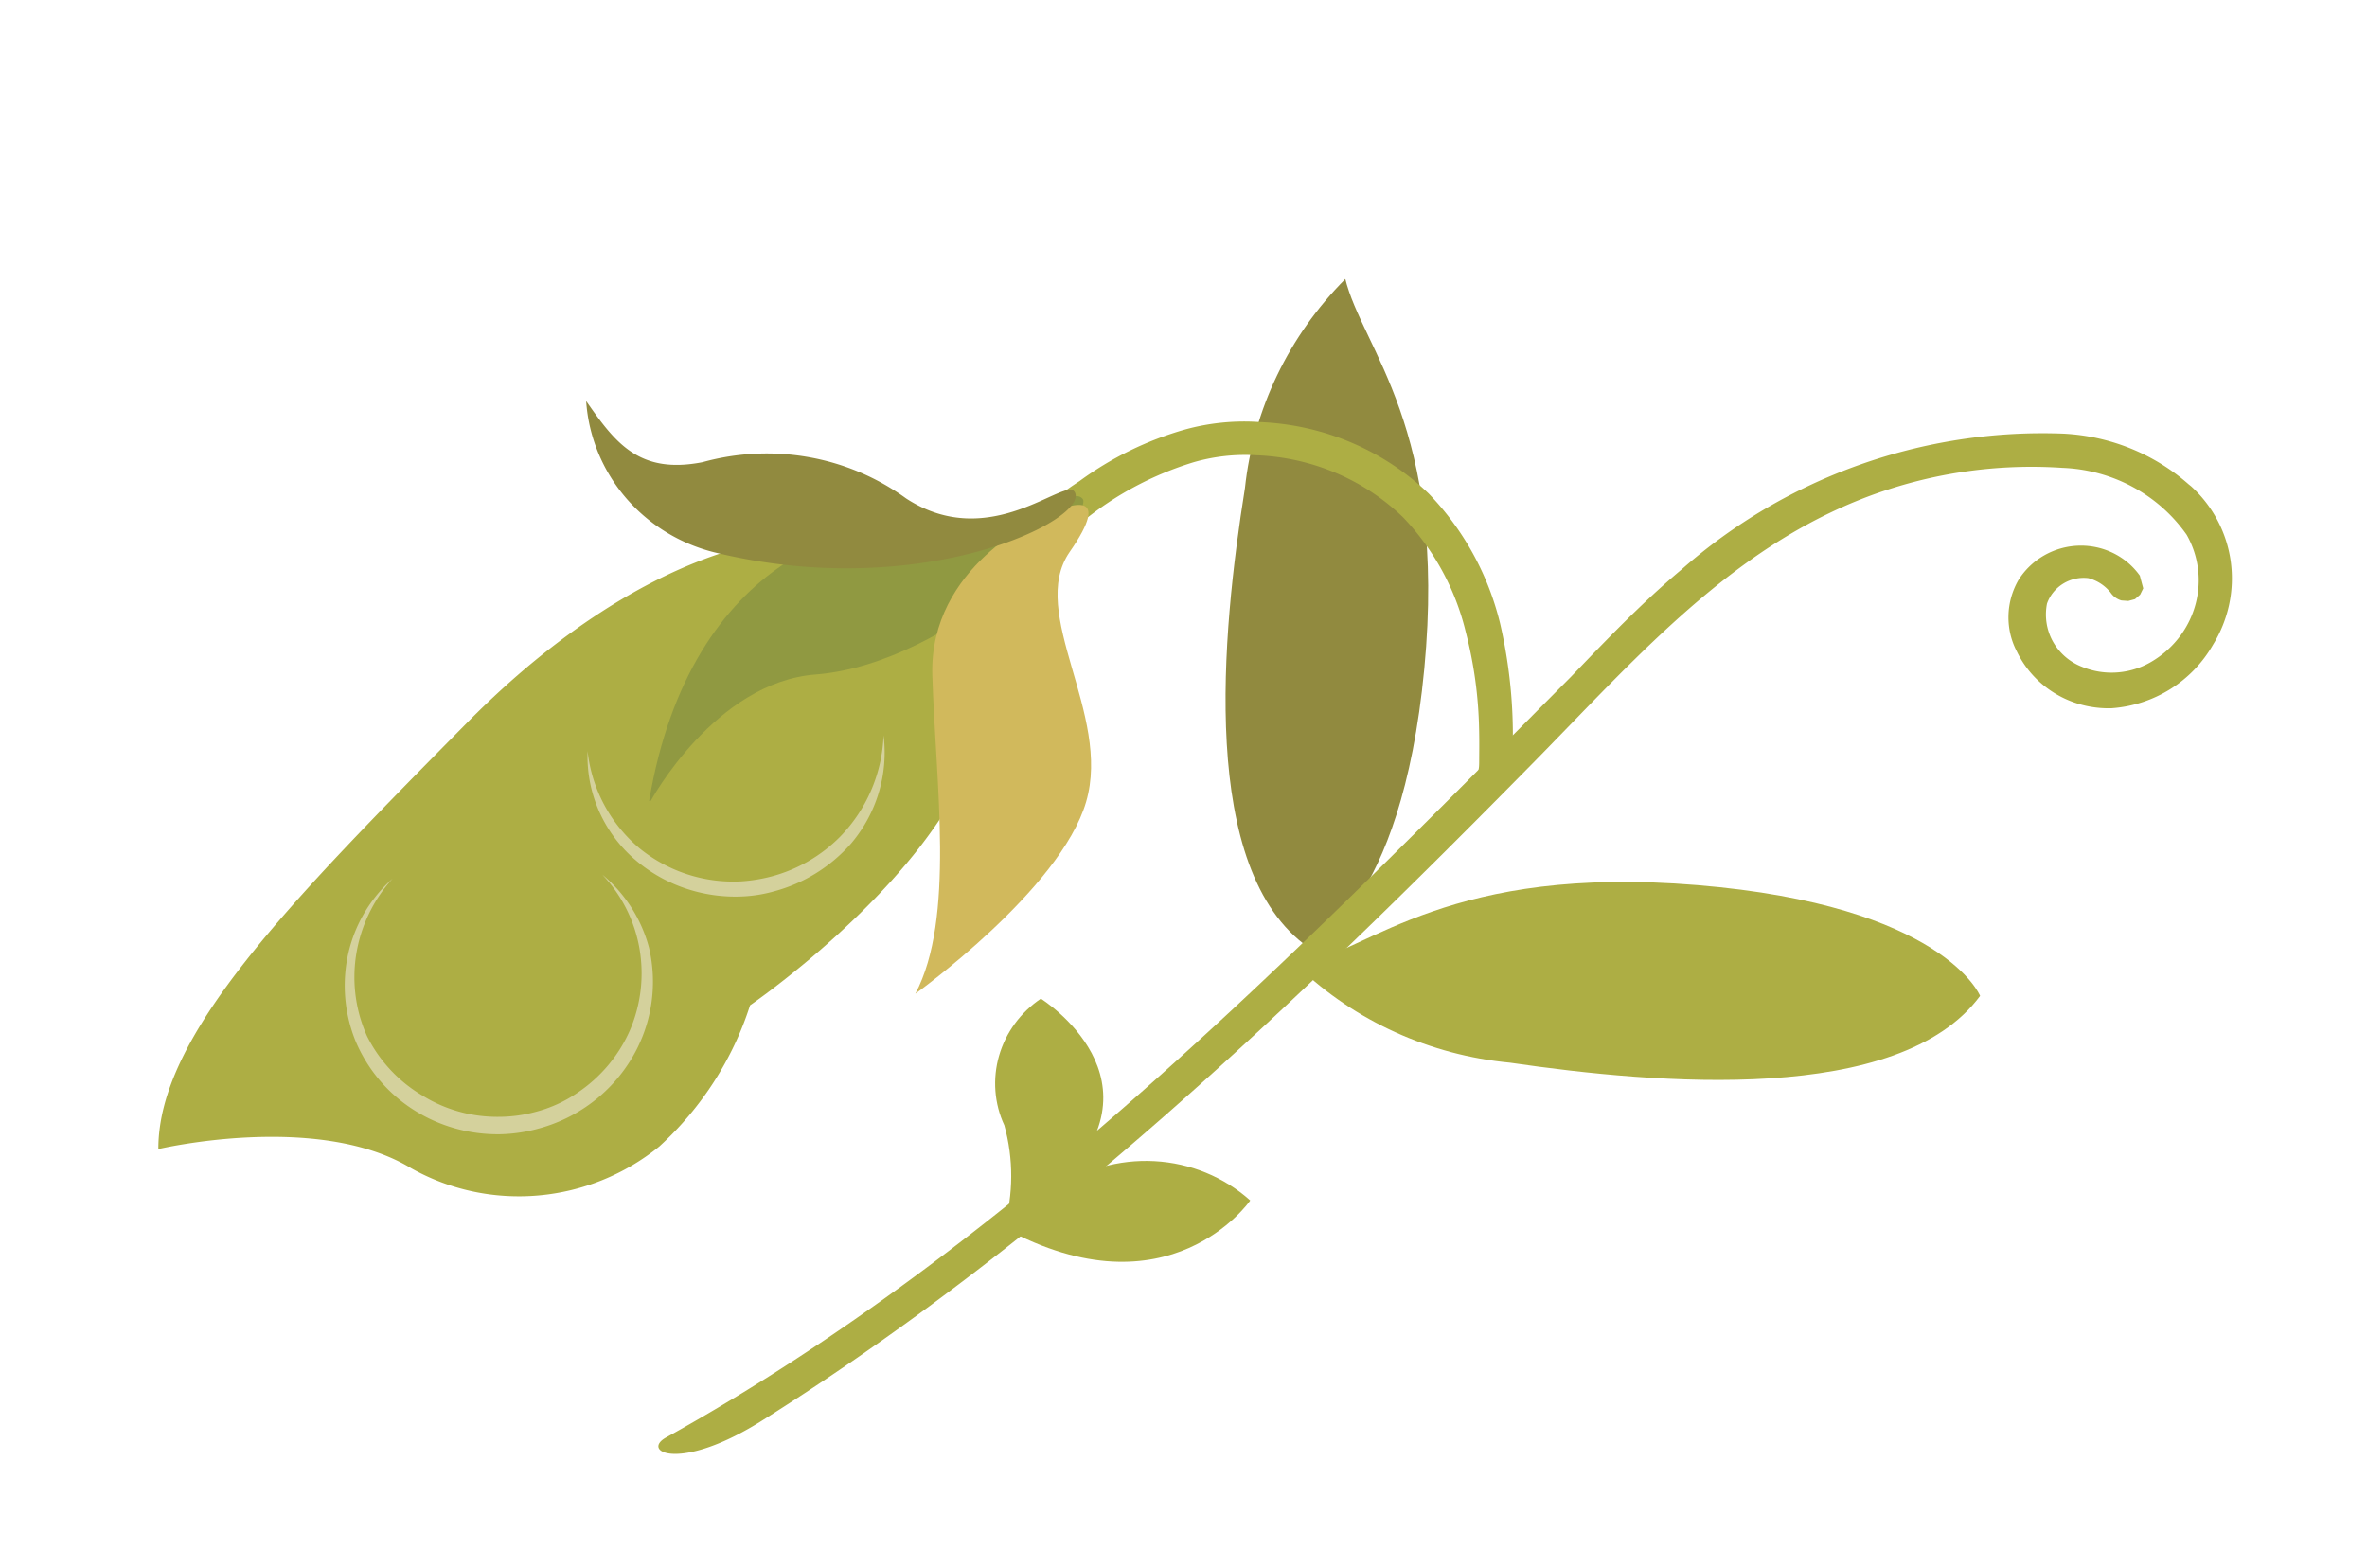 <svg xmlns="http://www.w3.org/2000/svg" width="163" height="108" fill="none" xmlns:v="https://vecta.io/nano"><g clip-path="url(#A)"><path d="M92.644 19.213c-3.897 3.91-6.335 8.991-6.914 14.406-1.597 10.004-3.203 26.313 4.39 31.628 0 0 6.373-2.512 7.962-19.193s-4.278-22.002-5.458-26.916" fill="#918a3f"/><g fill="#adae44"><path d="M89.371 66.547c3.95 3.771 9.097 6.106 14.606 6.628 10.185 1.482 26.803 2.93 32.38-4.599 0 0-2.491-6.226-19.481-7.629s-22.458 4.382-27.505 5.6z"/><path d="M52.579 97.757c19.703-12.414 36.617-28.588 52.974-45.202 6.315-6.413 12.354-13.342 20.417-17.219 4.99-2.414 10.53-3.491 16.052-3.121 1.698.064 3.353.513 4.837 1.311s2.756 1.924 3.716 3.29c.824 1.439 1.049 3.14.628 4.751s-1.455 3.008-2.888 3.902a5.41 5.41 0 0 1-2.427.827c-.864.077-1.731-.055-2.526-.385a3.91 3.91 0 0 1-1.996-1.744 3.84 3.84 0 0 1-.403-2.602c.199-.568.591-1.052 1.11-1.372s1.133-.455 1.737-.383a2.9 2.9 0 0 1 1.526.986 1.35 1.35 0 0 0 .75.55l.475.034.461-.123.355-.31.213-.433-.114-.425-.12-.451a4.9 4.9 0 0 0-1.849-1.561c-.741-.36-1.563-.533-2.393-.502s-1.64.264-2.36.678a5.04 5.04 0 0 0-1.76 1.694c-.43.751-.665 1.592-.684 2.449a5.07 5.07 0 0 0 .575 2.462c.58 1.205 1.506 2.216 2.665 2.91s2.501 1.041 3.865 1c1.435-.103 2.824-.556 4.042-1.318s2.226-1.809 2.932-3.045c1.068-1.726 1.502-3.753 1.229-5.741a8.58 8.58 0 0 0-2.729-5.176l-.175-.141c-2.372-2.093-5.409-3.322-8.61-3.487-9.643-.371-19.089 2.988-26.308 9.356-2.731 2.288-5.171 4.846-7.637 7.411-18.94 19.05-38.502 39.152-62.32 52.373-1.689.962.978 2.421 6.74-1.243z"/><path d="M73.159 37.148c2.537-2.452 5.631-4.275 9.022-5.314a12.78 12.78 0 0 1 4.311-.485c3.819.137 7.434 1.664 10.14 4.284 2.111 2.211 3.595 4.928 4.306 7.886.568 2.189.876 4.437.919 6.701.023.906.006 1.661.006 2.171s-.033.492-.044.655l.054.2a2.08 2.08 0 0 0 .08.3.63.63 0 0 0 .087.325 1.08 1.08 0 0 0 .289.326 1.11 1.11 0 0 0 .397.188c.312.081.644.041.929-.11a1.27 1.27 0 0 0 .608-.704c.089-.309.051-.639-.106-.918a1.22 1.22 0 0 0-.733-.574l-.346 1.166 1.032-.652a1.35 1.35 0 0 0-.686-.514l-.346 1.166 1.177-.315a1.33 1.33 0 0 0-.094-.35l-1.031.652 1.083-.049a.8.8 0 0 0-.06-.225l-1.049.281 1.084-.049-.081-.3a34.16 34.16 0 0 0-.802-9.951 19.5 19.5 0 0 0-4.922-8.954c-3.12-2.999-7.269-4.752-11.655-4.924a15.37 15.37 0 0 0-5.126.515 22.89 22.89 0 0 0-7.272 3.558 22.16 22.16 0 0 0-2.931 2.261 1.19 1.19 0 0 0-.315.839 1.17 1.17 0 0 0 .362.813 1.21 1.21 0 0 0 .838.334 1.24 1.24 0 0 0 .847-.331m-10.487 1.681c-5.673-4.086-18.088-1.51-30.445 11.001S10.89 71.294 10.904 79.123c0 0 10.959-2.588 17.406 1.318 2.645 1.49 5.7 2.145 8.755 1.878a15.34 15.34 0 0 0 8.336-3.373c2.907-2.659 5.062-6.011 6.25-9.722 0 0 27.359-18.731 11.026-30.475"/></g><path d="M44.809 55.151s4.44-8.19 11.375-8.707c9.395-.747 19.321-11.078 18.36-12.108s-3.065 2.886-9.075 1.841-17.9 1.953-20.769 18.977" fill="#909941"/><path d="M71.666 35.67s-7.691 3.322-7.463 10.825 1.58 16.743-1.169 21.933c0 0 9.982-7.154 11.759-13.209s-4.058-12.995-1.13-17.213.293-3.512-1.996-2.335z" fill="#d1b95c"/><path d="M74.012 33.888c-.61-1.151-5.801 4.237-11.619.431a16.23 16.23 0 0 0-6.698-2.84c-2.429-.432-4.934-.313-7.321.347-4.378.851-6.007-1.341-8.01-4.211.172 2.485 1.15 4.842 2.789 6.728a11.8 11.8 0 0 0 6.326 3.758c14.139 3.346 25.581-2.348 24.533-4.213z" fill="#918a3f"/><g fill="#d4d19c"><path d="M27.026 60.506a9.8 9.8 0 0 0-3.039 5.133 10.17 10.17 0 0 0 .493 6.037 10.39 10.39 0 0 0 3.956 4.716c1.772 1.145 3.858 1.741 5.991 1.712a10.81 10.81 0 0 0 2.639-.385c2.666-.713 4.954-2.416 6.378-4.746a10.26 10.26 0 0 0 1.245-7.73 9.8 9.8 0 0 0-3.208-5.015c1.332 1.412 2.218 3.174 2.553 5.077a9.96 9.96 0 0 1-.664 5.656c-.765 1.738-2.022 3.23-3.619 4.296a9.16 9.16 0 0 1-2.884 1.309 9.7 9.7 0 0 1-2.459.337c-1.877.031-3.717-.473-5.296-1.451a9.9 9.9 0 0 1-3.845-4.12 9.93 9.93 0 0 1-.732-5.648 10.19 10.19 0 0 1 2.492-5.177zm13.439-8.778a9.35 9.35 0 0 0 .71 3.945c.519 1.248 1.302 2.371 2.299 3.295a10.46 10.46 0 0 0 3.571 2.152 10.71 10.71 0 0 0 4.159.605 9.62 9.62 0 0 0 2.1-.348 10.76 10.76 0 0 0 5.312-3.301c.869-1.029 1.516-2.221 1.899-3.5a9.56 9.56 0 0 0 .33-3.937 10.58 10.58 0 0 1-2.985 6.969 10.42 10.42 0 0 1-4.747 2.747 11.16 11.16 0 0 1-2.049.334 10.24 10.24 0 0 1-7.025-2.275c-2.013-1.697-3.29-4.086-3.574-6.687z"/></g><path d="M86.094 82.661c-1.808-1.618-4.134-2.572-6.589-2.705s-4.892.564-6.904 1.975c8.098-7.534-.923-13.164-.923-13.164-1.398.939-2.417 2.331-2.878 3.927s-.332 3.295.362 4.794c.64 2.306.631 4.746-.027 7.062 11.362 6.183 16.939-1.857 16.939-1.857" fill="#adae44"/></g><defs><clipPath id="A"><path fill="#fff" transform="matrix(.966 -.259 .259 .966 0 38.43)" d="M0 0h148.484v71.794H0z"/></clipPath></defs></svg>